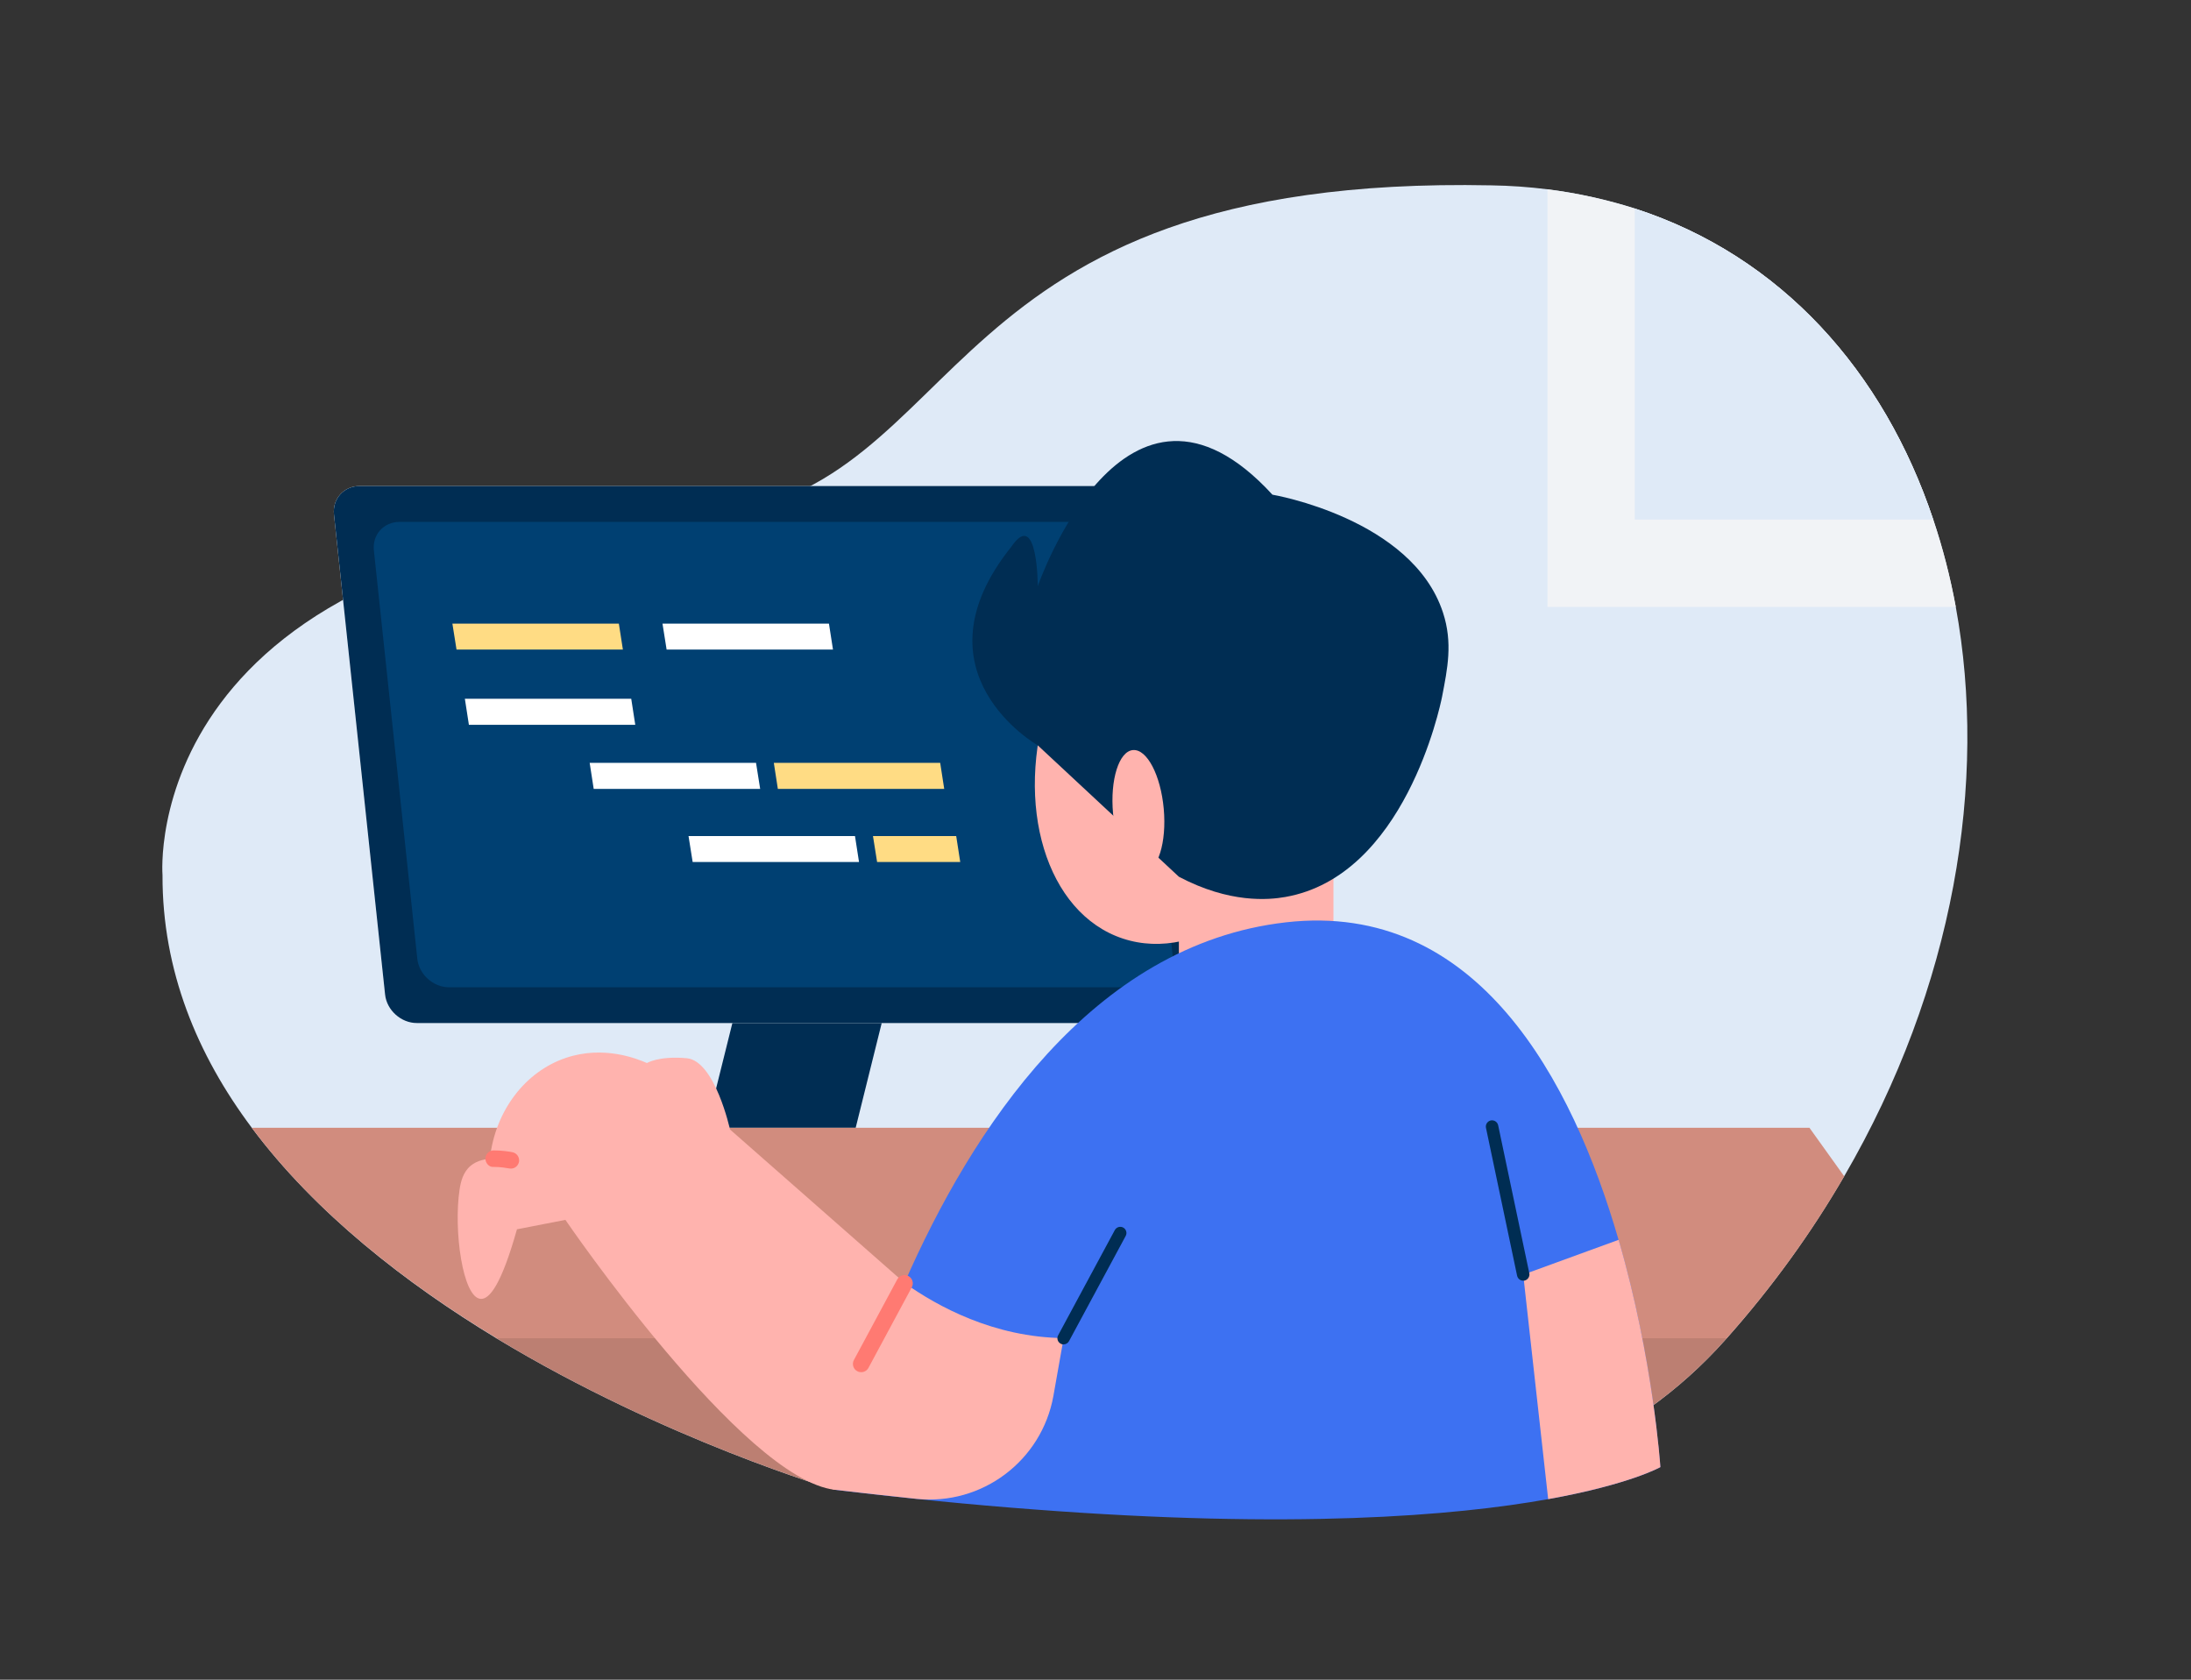 <?xml version="1.0" encoding="UTF-8" standalone="no"?>
<!-- Created with Inkscape (http://www.inkscape.org/) -->

<svg
   width="300"
   height="230"
   viewBox="0 0 79.375 60.854"
   version="1.1"
   id="svg1"
   inkscape:version="1.3.2 (091e20e, 2023-11-25, custom)"
   sodipodi:docname="st1.svg"
   xmlns:inkscape="http://www.inkscape.org/namespaces/inkscape"
   xmlns:sodipodi="http://sodipodi.sourceforge.net/DTD/sodipodi-0.dtd"
   xmlns="http://www.w3.org/2000/svg"
   xmlns:svg="http://www.w3.org/2000/svg">
  <rect x="0" y="0" width="79.375" height="60.854" fill="#333333" stroke="none"/>
  <sodipodi:namedview
     id="namedview1"
     pagecolor="#ffffff"
     bordercolor="#000000"
     borderopacity="0.25"
     inkscape:showpageshadow="2"
     inkscape:pageopacity="0.0"
     inkscape:pagecheckerboard="0"
     inkscape:deskcolor="#d1d1d1"
     inkscape:document-units="mm"
     inkscape:zoom="1.0449705"
     inkscape:cx="396.6619"
     inkscape:cy="408.14548"
     inkscape:window-width="2471"
     inkscape:window-height="1131"
     inkscape:window-x="747"
     inkscape:window-y="152"
     inkscape:window-maximized="0"
     inkscape:current-layer="layer1" />
  <defs
     id="defs1" />
  <g
     inkscape:label="Layer 1"
     inkscape:groupmode="layer"
     id="layer1">
    <g
       id="g70"
       transform="matrix(0.356,0,0,0.356,-92.145,-17.702)">
      <path
         class="st8"
         d="m 446.491,169.447 c -3.29,5.67 -7.25,11.19 -11.93,16.46 l -0.02,0.02 c -0.05,0.05 -0.1,0.12 -0.15,0.17 -9.3,10.44 -22.81,16.13 -36.79,15.94 l -53.82,-0.7 c 0,0 -17.22,-5.02 -34.41,-15.41 -0.02,0 -0.02,-0.02 -0.03,-0.02 -9.2,-5.57 -18.39,-12.72 -24.89,-21.42 -5.54,-7.4 -9.11,-15.98 -9.08,-25.71 0,0 -2.79,-34.52 55.72,-36.47 26.74,-3.12 22.19,-34.88 79.5,-33.72 1.96,0.03 3.88,0.17 5.71,0.4 3.12,0.39 6.09,1.06 8.9,1.95 14.9,4.83 25.33,16.6 30.36,31.65 0.96,2.85 1.73,5.82 2.3,8.9 3.26,17.76 -0.15,38.69 -11.36,57.95 z"
         id="path13"
         style="fill:#dfeaf7" />
      <path
         class="st2"
         d="m 457.851,111.487 h -41.54 V 68.997 c 3.12,0.39 6.08,1.07 8.89,1.96 14.91,4.83 25.33,16.59 30.37,31.65 0.96,2.85 1.72,5.82 2.29,8.89 z"
         id="path14"
         style="fill:#f1f3f6" />
      <path
         class="st8"
         d="m 455.561,102.597 h -30.37 V 70.947 c 14.91,4.83 25.33,16.59 30.37,31.65 z"
         id="path15"
         style="fill:#dfeaf7" />
      <polygon
         class="st16"
         points="336.96,380.61 321.76,380.61 327.74,356.58 342.93,356.58 "
         id="polygon15"
         transform="translate(8.951,-216.113)"
         style="fill:#002d53" />
      <path
         class="st6"
         d="m 382.251,150.937 c 0.17,1.6 -1,2.9 -2.61,2.9 h -78.39 c -1.61,0 -3.06,-1.31 -3.23,-2.9 l -5.2,-48.85 c -0.17,-1.6 1,-2.9 2.61,-2.9 h 78.39 c 1.61,0 3.06,1.31 3.23,2.9 z"
         id="path16"
         style="fill:#ffffff" />
      <path
         class="st16"
         d="m 382.251,150.937 c 0.17,1.6 -1,2.9 -2.61,2.9 h -78.39 c -1.61,0 -3.06,-1.31 -3.23,-2.9 l -5.2,-48.85 c -0.17,-1.6 1,-2.9 2.61,-2.9 h 78.39 c 1.61,0 3.06,1.31 3.23,2.9 z"
         id="path17"
         style="fill:#002d53" />
      <path
         class="st11"
         d="m 304.531,150.197 c -1.61,0 -3.06,-1.31 -3.23,-2.9 l -4.42,-41.56 c -0.17,-1.6 1,-2.9 2.61,-2.9 h 71.06 c 1.61,0 3.06,1.31 3.23,2.9 l 4.42,41.56 c 0.17,1.6 -1,2.9 -2.61,2.9 z"
         id="path18"
         style="fill:#004072" />
      <polygon
         class="st14"
         points="313.27,331.94 296.34,331.94 295.92,329.3 312.86,329.3 "
         id="polygon18"
         style="fill:#ffdc84;fill-opacity:1"
         transform="translate(8.951,-216.113)" />
      <polygon
         class="st6"
         points="334.65,331.94 317.72,331.94 317.3,329.3 334.24,329.3 "
         id="polygon19"
         transform="translate(8.951,-216.113)"
         style="fill:#ffffff" />
      <polygon
         class="st6"
         points="314.53,339.6 297.6,339.6 297.19,336.95 314.12,336.95 "
         id="polygon20"
         transform="translate(8.951,-216.113)"
         style="fill:#ffffff" />
      <polygon
         class="st6"
         points="327.24,346.12 310.3,346.12 309.89,343.47 326.82,343.47 "
         id="polygon21"
         transform="translate(8.951,-216.113)"
         style="fill:#ffffff" />
      <polygon
         class="st6"
         points="337.3,353.56 320.37,353.56 319.95,350.92 336.89,350.92 "
         id="polygon22"
         transform="translate(8.951,-216.113)"
         style="fill:#ffffff" />
      <polygon
         class="st14"
         points="347.6,353.56 339.14,353.56 338.72,350.92 347.19,350.92 "
         id="polygon23"
         style="fill:#ffdc84;fill-opacity:1"
         transform="translate(8.951,-216.113)" />
      <polygon
         class="st14"
         points="345.97,346.12 329.04,346.12 328.63,343.47 345.56,343.47 "
         id="polygon24"
         style="fill:#ffdc84;fill-opacity:1"
         transform="translate(8.951,-216.113)" />
      <path
         class="st13"
         d="m 434.561,185.907 -0.02,0.02 c -0.05,0.05 -0.1,0.12 -0.15,0.17 -9.3,10.44 -22.81,16.13 -36.79,15.94 l -53.82,-0.7 c 0,0 -17.22,-5.02 -34.41,-15.41 -0.02,0 -0.02,-0.02 -0.03,-0.02 z"
         id="path24"
         style="fill:#bc7f72" />
      <path
         class="st12"
         d="m 446.501,169.447 c -3.29,5.67 -7.27,11.21 -11.95,16.47 h -125.16 c -9.22,-5.58 -18.43,-12.71 -24.93,-21.42 h 158.51 l 3.54,4.94 z"
         id="path25"
         style="fill:#d18c7e" />
      <path
         class="st10"
         d="m 393.791,129.997 c -3.65,11 -12.92,17.82 -20.7,15.24 -7.78,-2.58 -11.12,-13.59 -7.47,-24.59 3.65,-11 12.92,-17.82 20.7,-15.24 7.78,2.58 11.12,13.59 7.47,24.59 z"
         id="path26"
         style="fill:#ffb3ae" />
      <rect
         class="st10"
         x="378.801"
         y="132.617"
         width="15.73"
         height="18.76"
         id="rect26"
         style="fill:#ffb3ae" />
      <path
         class="st16"
         d="m 364.441,125.577 c 0,0 -12.99,-7.39 -2.67,-20.24 2.67,-3.9 2.67,4.04 2.67,4.04 0,0 8.86,-25.69 23.88,-9.31 0,0 14.2,2.4 17.35,11.98 1.02,3.1 0.46,5.74 -0.09,8.59 -0.2,1 -3.81,18.24 -15.95,20.37 -1.7,0.3 -5.66,0.67 -10.83,-2.06 -4.79,-4.46 -9.57,-8.91 -14.36,-13.37 z"
         id="path27"
         style="fill:#002d53" />
      <path
         class="st10"
         d="m 377.261,132.037 c 0.31,3.43 -0.6,6.32 -2.02,6.45 -1.43,0.13 -2.83,-2.55 -3.14,-5.98 -0.31,-3.43 0.6,-6.32 2.02,-6.45 1.43,-0.13 2.83,2.55 3.14,5.98 z"
         id="path28"
         style="fill:#ffb3ae" />
      <path
         class="st4"
         d="m 427.801,199.027 c 0,0 -3.09,1.76 -11.42,3.26 -9.54,1.71 -25.94,3.07 -52.44,1.04 -6.16,-0.46 -12.87,-1.12 -20.16,-1.99 0,0 2.09,-9.61 7.08,-21.01 6.82,-15.58 19.07,-34.49 38.83,-36.74 19.51,-2.22 29.16,16.12 33.85,32.3 3.54,12.19 4.25,23.13 4.25,23.13 z"
         id="path29"
         style="fill:#3d71f2" />
      <path
         class="st10"
         d="m 427.801,199.027 c 0,0 -3.09,1.76 -11.42,3.26 l -2.54,-22.85 9.71,-3.54 c 3.54,12.19 4.25,23.13 4.25,23.13 z"
         id="path30"
         style="fill:#ffb3ae" />
      <path
         class="st10"
         d="m 367.071,185.917 -1.04,5.87 c -1.19,6.6 -7.27,11.17 -13.93,10.47 -2.67,-0.28 -5.44,-0.58 -8.3,-0.92 -9.38,-1.04 -27.43,-27.47 -27.43,-27.47 l -4.93,0.96 c -1.6,5.69 -2.81,7.13 -3.68,7.08 -1.85,-0.1 -2.78,-7.01 -2.16,-11.12 0.12,-0.78 0.34,-1.76 1.12,-2.42 0.67,-0.56 1.57,-0.73 2.37,-0.74 1.03,0.1 1.54,0.16 1.76,0.17 -0.27,-0.05 -0.96,-0.18 -1.76,-0.17 -0.12,-0.01 -0.26,-0.02 -0.4,-0.04 0.55,-4.81 3.57,-8.81 7.74,-10.21 3.86,-1.3 7.28,0.11 8.24,0.53 0,0 1.19,-0.75 4.06,-0.49 2.87,0.28 4.39,7.25 4.39,7.25 l 17.79,15.64 c 3.32,2.36 9.08,5.52 16.19,5.59 z"
         id="path31"
         style="fill:#ffb3ae" />
      <path
         class="st17"
         d="m 310.831,168.647 c -0.05,0 -0.1,0 -0.15,-0.01 -0.29,-0.05 -0.91,-0.16 -1.6,-0.16 -0.44,0.06 -0.84,-0.36 -0.85,-0.83 0,-0.46 0.36,-0.84 0.83,-0.85 0.85,0 1.59,0.12 1.9,0.18 0.46,0.08 0.77,0.52 0.69,0.98 -0.08,0.4 -0.42,0.69 -0.81,0.69 z"
         id="path32"
         style="fill:#ff7a72" />
      <path
         class="st17"
         d="m 346.471,189.367 c -0.13,0 -0.27,-0.03 -0.4,-0.1 -0.41,-0.22 -0.56,-0.73 -0.34,-1.14 l 4.41,-8.2 c 0.22,-0.41 0.73,-0.56 1.14,-0.34 0.41,0.22 0.56,0.73 0.34,1.14 l -4.41,8.2 c -0.15,0.28 -0.44,0.44 -0.74,0.44 z"
         id="path33"
         style="fill:#ff7a72" />
      <path
         class="st16"
         d="m 413.841,180.057 c -0.29,0 -0.55,-0.2 -0.62,-0.5 l -3.17,-15.06 c -0.07,-0.34 0.15,-0.67 0.49,-0.75 0.35,-0.06 0.67,0.15 0.75,0.49 l 3.17,15.06 c 0.07,0.34 -0.15,0.67 -0.49,0.75 -0.04,0 -0.09,0.01 -0.13,0.01 z"
         id="path34"
         style="fill:#002d53" />
      <path
         class="st16"
         d="m 367.071,186.547 c -0.1,0 -0.2,-0.02 -0.3,-0.08 -0.31,-0.17 -0.42,-0.55 -0.26,-0.85 l 5.77,-10.71 c 0.17,-0.31 0.55,-0.42 0.85,-0.26 0.31,0.17 0.42,0.55 0.26,0.85 l -5.77,10.71 c -0.11,0.21 -0.33,0.33 -0.55,0.33 z"
         id="path35"
         style="fill:#002d53" />
    </g>
  </g>
</svg>
